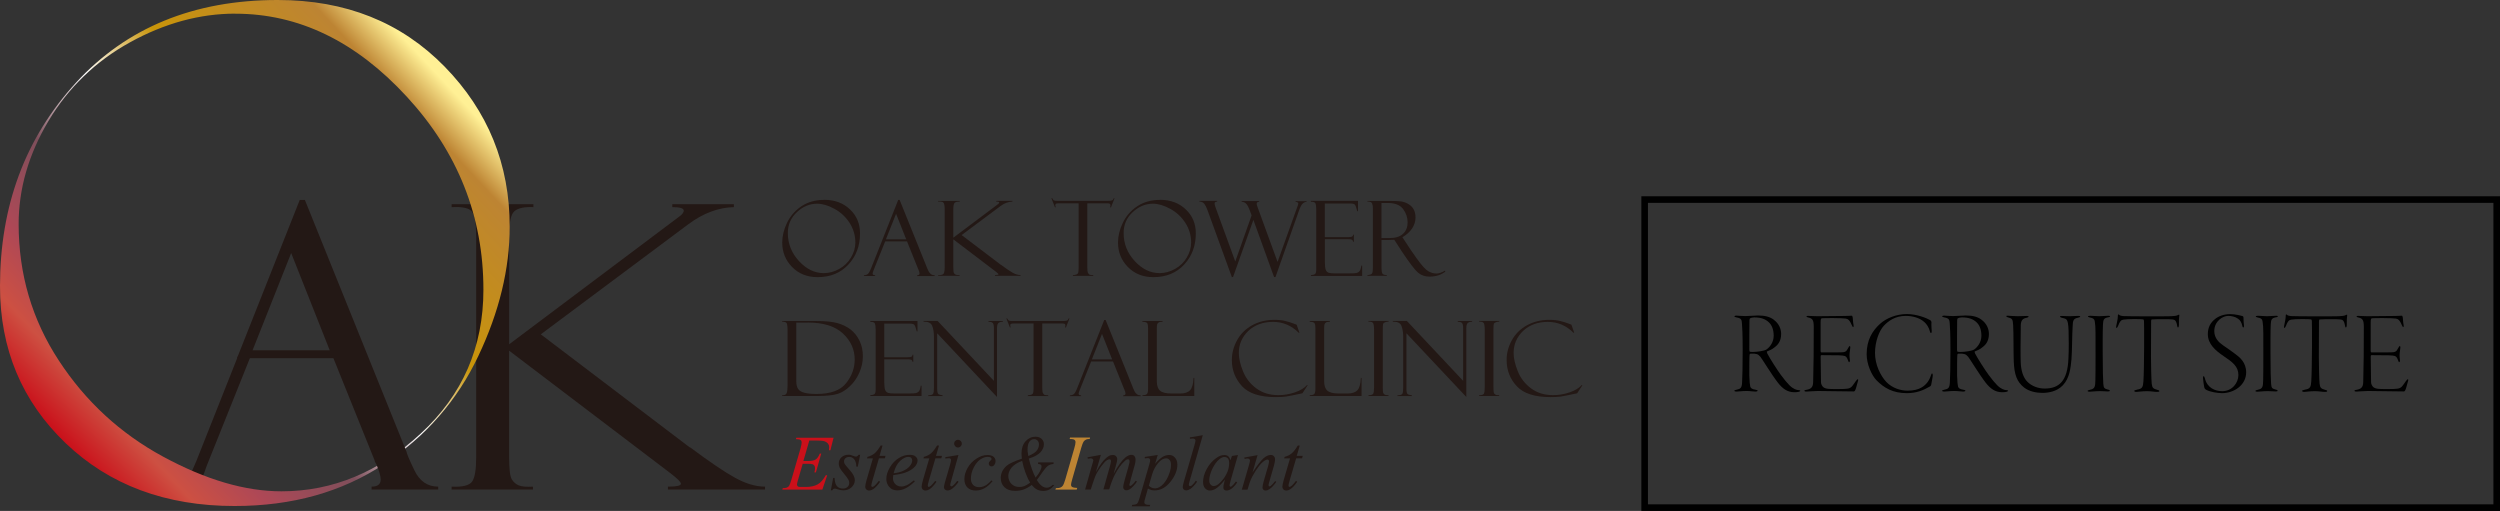 <?xml version="1.0" encoding="UTF-8"?><svg id="_レイヤー_1" xmlns="http://www.w3.org/2000/svg" width="379.49" height="77.56" xmlns:xlink="http://www.w3.org/1999/xlink" viewBox="0 0 379.49 77.56"><rect x="0" y="0" width="379.49" height="77.56" fill="#333333" stroke="none"/><defs><style>.cls-1{fill:#ca101a;}.cls-2{fill:#231815;}.cls-3{fill:#bd8433;}.cls-4{fill:none;stroke:#000;stroke-miterlimit:10;}.cls-5{fill:url(#_名称未設定グラデーション);}</style><linearGradient id="_名称未設定グラデーション" x1="1548.13" y1="1358.39" x2="1607.46" y2="1303.06" gradientTransform="translate(1616.29 1369.2) rotate(-180)" gradientUnits="userSpaceOnUse"><stop offset=".02" stop-color="#fff095"/><stop offset=".1" stop-color="#bd8433"/><stop offset=".35" stop-color="#c89409"/><stop offset=".5" stop-color="#fff"/><stop offset=".65" stop-color="#7e4f5b"/><stop offset=".8" stop-color="#ae4856"/><stop offset=".9" stop-color="#cd5042"/><stop offset="1" stop-color="#ca101a"/></linearGradient></defs><path class="cls-1" d="M122.85,66.87l-.9,3.11h.74c.53,0,.91-.08,1.14-.24.23-.16.44-.46.61-.89h.22l-.81,2.86h-.23c.06-.24.1-.45.1-.62s-.03-.3-.1-.4c-.06-.1-.16-.18-.28-.22-.12-.05-.37-.07-.74-.07h-.75l-.76,2.6c-.07.26-.11.45-.11.58,0,.1.05.19.14.26.06.06.23.08.49.08h.7c.75,0,1.36-.14,1.82-.4s.86-.73,1.22-1.38h.22l-.74,2.18h-6.08l.07-.22c.3,0,.5-.03.62-.08.15-.07.26-.16.34-.26.1-.16.22-.5.37-1l1.38-4.74c.1-.38.16-.68.16-.88,0-.14-.05-.26-.15-.34-.1-.08-.3-.13-.6-.13h-.12l.06-.22h5.65l-.48,1.9h-.22c.03-.18.04-.33.04-.45,0-.21-.05-.38-.15-.52-.14-.18-.33-.31-.58-.4-.18-.07-.62-.11-1.28-.11h-1.01Z"/><path class="cls-2" d="M130.56,69.06l-.35,1.78h-.22c-.02-.52-.13-.9-.33-1.13s-.45-.35-.75-.35c-.23,0-.42.06-.57.19-.14.13-.22.29-.22.47,0,.13.02.25.08.36.06.12.18.28.37.49.5.55.82.97.97,1.24.14.28.22.54.22.79,0,.4-.17.76-.5,1.07s-.75.46-1.26.46c-.28,0-.6-.06-.97-.19-.13-.05-.22-.07-.3-.07-.18,0-.3.09-.4.26h-.21l.35-1.88h.22c.02.59.14,1.01.36,1.25s.52.36.9.36c.3,0,.53-.08.7-.25.18-.16.26-.37.26-.61,0-.15-.03-.3-.1-.43-.11-.23-.34-.55-.69-.96-.34-.41-.57-.72-.66-.92-.1-.21-.14-.41-.14-.62,0-.38.14-.7.41-.95s.62-.39,1.06-.39c.13,0,.24,0,.34.03.06.02.18.06.38.14.2.07.34.11.4.11.16,0,.3-.09.42-.27h.26l-.03.02Z"/><path class="cls-2" d="M133.97,67.62l-.46,1.58h.91l-.1.37h-.9l-1,3.42c-.1.37-.16.61-.16.71,0,.06.02.12.04.15.03.03.06.06.11.06.1,0,.22-.07.38-.21.1-.08.3-.31.62-.71l.18.15c-.35.51-.7.88-1.01,1.1-.22.14-.43.22-.66.22-.17,0-.3-.06-.42-.16-.1-.1-.16-.24-.16-.41,0-.21.06-.52.18-.95l.98-3.36h-.88l.06-.23c.42-.11.78-.29,1.06-.52s.6-.63.94-1.2h.29Z"/><path class="cls-2" d="M135.59,72.14c-.02.19-.04.35-.04.47,0,.34.12.64.36.88s.54.36.89.36c.28,0,.54-.06.8-.18.26-.11.64-.37,1.14-.76l.12.17c-.92.9-1.79,1.36-2.62,1.36-.56,0-.98-.18-1.27-.54-.29-.35-.43-.74-.43-1.18,0-.58.18-1.17.54-1.77.35-.6.8-1.07,1.34-1.41.54-.34,1.09-.5,1.66-.5.41,0,.71.08.9.26.2.17.3.37.3.59,0,.32-.13.63-.38.92-.34.38-.83.7-1.49.93-.43.16-1.04.28-1.83.38l.02.02h0ZM135.64,71.84c.57-.06,1.04-.18,1.4-.34.47-.21.83-.46,1.07-.76s.36-.58.36-.85c0-.16-.06-.29-.15-.39-.1-.1-.25-.15-.43-.15-.39,0-.82.21-1.26.62s-.77,1.04-.98,1.86h-.01Z"/><path class="cls-2" d="M142.54,67.62l-.46,1.58h.91l-.1.37h-.9l-1,3.42c-.1.37-.16.61-.16.71,0,.06.02.12.04.15.03.03.06.06.1.06.1,0,.22-.07.38-.21.1-.08.3-.31.62-.71l.18.15c-.35.51-.7.88-1.01,1.1-.22.14-.43.22-.66.22-.17,0-.3-.06-.42-.16-.1-.1-.16-.24-.16-.41,0-.21.06-.52.18-.95l.98-3.36h-.88l.06-.23c.42-.11.78-.29,1.06-.52s.6-.63.94-1.2h.3Z"/><path class="cls-2" d="M145.49,69.06l-1.14,4.07c-.08.27-.11.44-.11.49,0,.06.02.11.06.15s.08.06.13.06c.06,0,.13-.03.21-.1.22-.18.45-.42.67-.74l.2.14c-.26.4-.58.74-.93,1.02-.26.2-.51.3-.75.3-.16,0-.29-.05-.39-.14s-.15-.22-.15-.36.05-.38.14-.71l.76-2.6c.12-.42.18-.69.18-.8,0-.08-.03-.15-.09-.21s-.14-.08-.24-.08c-.09,0-.26.02-.54.06v-.22l2-.33h-.01ZM145.42,66.76c.16,0,.3.06.41.17s.17.25.17.41-.06.3-.17.41-.25.18-.41.18-.3-.06-.41-.18c-.11-.11-.18-.26-.18-.41s.06-.3.17-.41.25-.17.42-.17h0Z"/><path class="cls-2" d="M150.65,73.06c-.4.48-.81.83-1.22,1.06-.41.22-.85.34-1.3.34-.55,0-.98-.15-1.28-.46-.3-.3-.46-.72-.46-1.25,0-.59.17-1.18.5-1.74.33-.58.78-1.04,1.34-1.4s1.1-.54,1.64-.54c.42,0,.74.09.94.26s.31.39.31.65c0,.24-.07.45-.22.62-.1.14-.24.2-.39.2-.12,0-.22-.04-.3-.12s-.12-.18-.12-.3c0-.07.02-.14.04-.2.03-.06.09-.14.18-.22.09-.09.14-.15.17-.18.02-.04.03-.08.03-.12,0-.08-.04-.15-.11-.2-.11-.08-.27-.11-.47-.11-.38,0-.75.14-1.13.4s-.69.65-.95,1.14c-.32.59-.47,1.19-.47,1.78,0,.39.11.7.34.94s.53.34.91.34c.3,0,.59-.07.89-.22s.62-.42.98-.81l.18.15h-.03Z"/><path class="cls-2" d="M157.58,70.19h2.35v.22c-.34.05-.62.14-.83.28s-.46.42-.76.84c-.38.56-.7,1-.95,1.33.46.78.96,1.17,1.49,1.17.33,0,.63-.14.9-.42h.26c-.23.32-.47.54-.74.69-.26.14-.57.22-.92.22s-.69-.07-.96-.21-.54-.37-.8-.7c-.43.32-.84.55-1.23.69s-.82.21-1.29.21c-.7,0-1.24-.18-1.62-.54-.38-.36-.57-.84-.57-1.42,0-.69.29-1.3.87-1.83.38-.34,1.17-.7,2.34-1.1-.02-.15-.03-.29-.04-.42,0-.13-.02-.25-.02-.35,0-.79.21-1.42.62-1.87.42-.46.91-.69,1.5-.69.39,0,.7.11.94.33.23.22.34.5.34.82,0,.42-.17.81-.5,1.19-.34.38-.93.71-1.79.98.28,1.15.62,2.12,1.03,2.89.6-.72.9-1.3.9-1.73,0-.1-.04-.18-.11-.23-.07-.06-.21-.1-.41-.11v-.22h0v-.02ZM155.17,69.95c-.74.28-1.28.62-1.61,1.02-.33.41-.5.82-.5,1.26,0,.49.15.89.46,1.21s.71.48,1.22.48c.27,0,.52-.04.74-.13.22-.08.52-.26.9-.53-.25-.38-.49-.89-.72-1.51s-.39-1.22-.5-1.8h0ZM156.1,69.22c.58-.25.98-.49,1.19-.72.28-.32.42-.66.42-1.04,0-.25-.07-.44-.21-.58s-.31-.22-.53-.22c-.28,0-.51.12-.7.37s-.29.65-.29,1.2c0,.14,0,.28.03.45.02.16.05.34.09.54h0Z"/><path class="cls-3" d="M163.5,74.1l-.06.22h-3.24l.09-.22c.32,0,.54-.03.64-.08.18-.06.3-.16.38-.27.13-.18.26-.5.4-.98l1.37-4.75c.11-.39.18-.69.18-.9,0-.1-.02-.18-.07-.26s-.13-.12-.22-.16c-.1-.04-.3-.06-.6-.06l.06-.22h3.04l-.06.22c-.25,0-.42.02-.54.08-.18.08-.3.19-.4.34-.09.14-.21.46-.35.94l-1.36,4.75c-.13.44-.18.71-.18.83,0,.1.02.18.07.25.05.06.13.12.23.15.1.04.33.06.67.09l-.02.02h-.03Z"/><path class="cls-2" d="M167.1,69.06l-.75,2.62c.34-.62.62-1.08.86-1.39.37-.48.72-.83,1.07-1.05.21-.13.42-.18.64-.18.19,0,.35.06.48.18.13.13.19.28.19.47s-.05.44-.14.74l-.41,1.48c.63-1.18,1.22-2.01,1.79-2.49.31-.26.62-.4.92-.4.18,0,.33.06.44.18s.18.31.18.57c0,.22-.04.46-.1.71l-.63,2.26c-.14.5-.21.77-.21.82s.02.1.05.14c.02.03.06.04.1.04s.1-.03.2-.1c.22-.18.42-.4.62-.68l.19.12c-.1.15-.26.37-.51.64s-.46.46-.63.55c-.18.1-.34.14-.48.14s-.26-.05-.34-.14c-.09-.09-.14-.2-.14-.34,0-.18.08-.56.24-1.13l.53-1.86c.12-.43.18-.67.18-.71.02-.08.02-.15.02-.22,0-.1-.02-.17-.06-.22-.05-.06-.1-.09-.16-.09-.16,0-.34.09-.51.26-.54.49-1.04,1.18-1.5,2.06-.3.58-.59,1.34-.86,2.25h-.88l.99-3.51c.1-.38.16-.63.16-.76,0-.1-.02-.18-.06-.23s-.1-.07-.15-.07c-.13,0-.26.05-.41.14-.23.15-.53.48-.9.98s-.65.97-.85,1.42c-.1.21-.33.9-.7,2.05h-.86l1.07-3.76.14-.48c.03-.08.04-.14.04-.17,0-.09-.04-.16-.11-.23-.08-.06-.18-.1-.3-.1-.06,0-.19.02-.42.07l-.05-.22,2-.37h.02Z"/><path class="cls-2" d="M175.74,69.06l-.4,1.34c.42-.5.8-.84,1.13-1.04s.66-.3,1.01-.3.64.14.88.41c.24.27.36.63.36,1.06,0,.85-.34,1.71-1.04,2.59s-1.5,1.32-2.42,1.32c-.19,0-.36-.02-.51-.06s-.31-.12-.5-.22l-.42,1.5c-.09.3-.13.48-.13.57s.02.16.07.22.12.1.22.14c.1.03.3.05.59.05l-.05.22h-2.73l.06-.22c.36-.02.6-.07.73-.18.13-.1.26-.41.4-.9l1.47-5.08c.09-.32.13-.52.13-.6,0-.1-.03-.18-.09-.25-.06-.06-.15-.09-.27-.09-.11,0-.27.02-.46.04v-.22l1.99-.3v.02l-.02-.02ZM174.38,73.7c.24.29.57.43.98.43.2,0,.4-.06.61-.17s.42-.28.62-.5.38-.47.54-.76.3-.63.43-1.02c.13-.39.19-.78.19-1.16,0-.3-.07-.54-.22-.7-.14-.16-.31-.25-.5-.25-.42,0-.83.24-1.23.72-.41.48-.7,1.04-.9,1.68l-.5,1.73h-.02Z"/><path class="cls-2" d="M182.58,66.06l-1.98,6.9c-.1.34-.14.56-.14.63,0,.06.02.1.06.14.03.04.08.06.14.06.08,0,.16-.03.24-.1.2-.16.42-.4.63-.74l.18.18c-.37.52-.7.88-1.02,1.09-.22.14-.44.22-.65.22-.14,0-.26-.05-.36-.15s-.15-.22-.15-.34c0-.14.06-.42.18-.86l1.58-5.44c.13-.45.18-.7.18-.76,0-.1-.04-.18-.11-.23-.07-.06-.19-.09-.34-.09-.09,0-.22.02-.4.04v-.22l1.98-.33h-.02Z"/><path class="cls-2" d="M187.92,69.06l-1.13,3.94-.13.54s-.02.09-.02.12c0,.06.02.12.06.17.03.03.06.05.11.05s.11-.03.19-.1c.15-.11.35-.34.61-.69l.19.14c-.26.4-.54.71-.82.92-.28.21-.54.31-.78.31-.16,0-.29-.04-.37-.12-.09-.08-.13-.2-.13-.36,0-.19.04-.44.13-.75l.12-.44c-.51.66-.98,1.13-1.4,1.39-.3.18-.61.28-.9.28s-.53-.12-.73-.35c-.21-.23-.3-.55-.3-.96,0-.62.18-1.26.55-1.95s.84-1.23,1.41-1.64c.44-.33.86-.49,1.26-.49.24,0,.44.06.59.18.15.13.27.33.36.62l.21-.66.92-.14h0ZM185.86,69.37c-.25,0-.5.12-.78.35-.4.33-.75.82-1.06,1.46-.3.65-.46,1.23-.46,1.75,0,.26.06.46.2.62.13.15.29.23.46.23.42,0,.87-.31,1.37-.94.66-.82.99-1.67.99-2.54,0-.33-.06-.57-.19-.71-.13-.15-.3-.22-.52-.22h0Z"/><path class="cls-2" d="M190.9,69.06l-.77,2.65c.72-1.08,1.27-1.79,1.66-2.14.38-.34.76-.51,1.11-.51.19,0,.35.06.47.19.13.13.18.3.18.5,0,.23-.06.54-.17.93l-.7,2.44c-.08.28-.12.46-.12.52s.02.1.05.14.06.06.1.06.1-.02.17-.07c.21-.16.43-.41.68-.74l.18.11c-.36.51-.7.88-1.02,1.1-.22.15-.42.22-.61.22-.14,0-.26-.04-.34-.13-.09-.09-.13-.2-.13-.34,0-.18.06-.5.19-.96l.68-2.34c.08-.29.12-.51.12-.68,0-.08-.02-.14-.07-.18-.05-.05-.11-.07-.18-.07-.1,0-.23.05-.39.14-.28.18-.58.46-.89.86s-.64.91-.98,1.53c-.18.33-.34.69-.46,1.08l-.29.96h-.87l1.06-3.63c.13-.44.18-.7.18-.78s-.03-.16-.1-.22-.15-.1-.25-.1c-.05,0-.13,0-.25.03l-.22.03-.04-.21,2.01-.36.02-.02h0Z"/><path class="cls-2" d="M197.3,67.62l-.46,1.58h.91l-.1.37h-.9l-1,3.42c-.1.37-.16.61-.16.71,0,.06.02.12.04.15.03.03.06.06.1.06.1,0,.22-.07.38-.21.1-.08.3-.31.62-.71l.18.15c-.35.51-.69.88-1.01,1.1-.22.14-.43.22-.66.22-.17,0-.3-.06-.42-.16-.1-.1-.16-.24-.16-.41,0-.21.06-.52.18-.95l.98-3.36h-.88l.06-.23c.42-.11.78-.29,1.06-.52s.6-.63.94-1.2h.3Z"/><path class="cls-2" d="M125.11,30.33c1.6,0,2.9.49,3.92,1.46s1.52,2.18,1.52,3.64c0,1.87-.58,3.45-1.76,4.72-1.18,1.28-2.74,1.92-4.68,1.92-1.58,0-2.87-.51-3.87-1.54-1.01-1.03-1.5-2.27-1.5-3.71,0-.98.24-1.98.73-3s1.22-1.86,2.18-2.51c.98-.65,2.13-.97,3.46-.97h0ZM125.06,41.46c.78,0,1.56-.21,2.32-.63.76-.42,1.36-1,1.8-1.74s.66-1.5.66-2.27c0-1.1-.3-2.1-.89-3.01-.59-.9-1.35-1.61-2.3-2.12-.94-.51-1.81-.77-2.61-.77-1.13,0-2.15.42-3.07,1.28-.92.85-1.38,1.9-1.38,3.17,0,1.62.56,3.03,1.69,4.26,1.12,1.22,2.38,1.83,3.78,1.83h0Z"/><path class="cls-2" d="M137.71,36.64h-3.34l-1.73,4.3c-.12.31-.18.5-.18.58,0,.17.13.26.38.26v.12h-1.7v-.12c.22,0,.42-.06.57-.17s.33-.4.51-.86l4.13-10.41h.21l4.06,10.06s.1.3.31.73.53.66.95.66v.12h-2.66v-.12c.24,0,.36-.1.36-.29,0-.13-.06-.34-.18-.62-.02-.02-.04-.06-.06-.1,0-.05-.02-.08-.02-.08l-1.63-4.04h0l.02-.02ZM134.48,36.33h3.08l-1.54-3.88-1.54,3.88h0Z"/><path class="cls-2" d="M142.42,30.5h3.26v.11c-.35-.02-.61.04-.75.16-.14.12-.22.44-.22.94v4.37l6.77-5.08c.14-.1.2-.18.2-.26,0-.1-.15-.14-.46-.14v-.11h2.46v.11c-.62.02-1.22.24-1.81.68l-5.9,4.4,5.88,4.46s.02,0,.02.02c0,0,.02,0,.02.02h.03c.78.58,1.38.98,1.8,1.22s.82.35,1.19.35v.12h-3.87v-.12c.34,0,.52-.04.52-.11,0-.06-.14-.21-.42-.42l-6.43-4.89v4.22c0,.5.03.8.1.91s.16.19.28.24c.11.05.3.06.57.05v.12h-3.25v-.12c.43.02.7-.04.82-.2.11-.15.17-.47.17-.96v-8.83c0-.5-.06-.83-.17-.98s-.38-.21-.82-.18v-.11h0Z"/><path class="cls-2" d="M169.18,30.1l-.54,1.38h-.11c.02-.08.03-.19.03-.34,0-.12-.04-.19-.13-.23-.09-.03-.22-.05-.41-.05h-2.97v9.74c0,.4.03.68.1.82s.15.24.26.28.29.06.54.06v.12h-3.09v-.12c.38-.02.63-.1.73-.22.1-.13.14-.38.14-.78v-9.9h-2.85c-.29,0-.47.02-.56.05s-.13.12-.13.25c0,.06.02.17.06.31h-.11l-.54-1.38h.12c.1.18.18.3.27.34s.28.06.58.06h7.55c.3,0,.51-.02.65-.06.13-.04.23-.15.29-.34h.12Z"/><path class="cls-2" d="M176.08,30.33c1.6,0,2.9.49,3.92,1.46s1.52,2.18,1.52,3.64c0,1.87-.58,3.45-1.76,4.72-1.18,1.28-2.74,1.92-4.68,1.92-1.58,0-2.86-.51-3.87-1.54s-1.5-2.27-1.5-3.71c0-.98.24-1.98.73-3s1.22-1.86,2.19-2.51c.98-.65,2.13-.97,3.46-.97h-.01ZM176.03,41.46c.78,0,1.56-.21,2.32-.63.76-.42,1.37-1,1.8-1.74.44-.74.66-1.5.66-2.27,0-1.1-.3-2.1-.89-3.01-.59-.9-1.35-1.61-2.3-2.12-.94-.51-1.81-.77-2.61-.77-1.13,0-2.15.42-3.07,1.28-.92.85-1.38,1.9-1.38,3.17,0,1.62.56,3.03,1.69,4.26,1.12,1.22,2.38,1.83,3.78,1.83h0Z"/><path class="cls-2" d="M193.59,42.06h-.19l-3.14-8.68-3.09,8.68h-.18l-3.7-10.17c-.15-.41-.31-.73-.48-.95s-.42-.34-.74-.34v-.11h2.69v.11c-.26,0-.39.1-.39.29,0,.11.04.29.12.52l3.02,8.28,2.48-6.99-.24-.66c-.21-.58-.42-.97-.61-1.14-.19-.18-.41-.27-.66-.27v-.11h2.66v.11c-.26,0-.38.11-.38.34,0,.06.06.25.16.54l3.01,8.25,3.01-8.39s0-.03.02-.04l.12-.39c0-.19-.14-.29-.41-.29v-.11h1.66v.11c-.46,0-.81.38-1.07,1.1l-3.66,10.34.02-.02h-.03Z"/><path class="cls-2" d="M198.98,30.62v-.13h7.16v1.57h-.11c-.15-.58-.29-.93-.39-1.02-.1-.1-.36-.15-.78-.15h-3.76v5.11h3.49c.34,0,.57-.03.66-.1.1-.06.14-.16.15-.28h.11v1.07h-.11c-.02-.15-.09-.25-.18-.3-.1-.05-.27-.08-.53-.08h-3.58v3.52c0,.53.05.91.14,1.14s.26.38.46.44c.22.06.54.09.97.09h2.01c.64,0,1.05-.02,1.22-.06.18-.04.33-.13.45-.26s.22-.42.29-.86h.12v1.56h-7.78v-.12c.26-.02.46-.06.6-.15s.21-.3.21-.66v-9.19c0-.42-.04-.71-.11-.88s-.3-.26-.7-.26h-.01Z"/><path class="cls-2" d="M207.56,30.61v-.11h3.23c.82,0,1.41.02,1.78.06s.74.15,1.13.36c.38.21.67.48.87.83.2.35.3.78.3,1.28,0,.58-.18,1.13-.52,1.65-.35.52-.84.97-1.47,1.33l.81,1.23c.18.31.64.98,1.39,2.03s1.34,1.68,1.75,1.91.81.34,1.2.34.82-.14,1.31-.44l.05.15c-.62.5-1.42.76-2.41.76-.66,0-1.22-.19-1.7-.58-.47-.39-1.3-1.46-2.47-3.22,0,0-.02-.02-.02-.03l-1.14-1.76-1.02.03h-.92v4.35c0,.35.05.6.14.75s.31.22.66.22v.12h-2.94v-.12c.37-.02.59-.09.69-.23.09-.14.14-.42.14-.85v-9.05c0-.3-.04-.54-.12-.73s-.31-.3-.7-.3h-.02v.02ZM209.7,30.8v5.34h1.19c.94,0,1.64-.22,2.1-.66s.68-1.02.68-1.74-.22-1.37-.67-1.99-1.23-.94-2.36-.94h-.94Z"/><path class="cls-2" d="M118.73,48.84v-.11h5.22c1.33,0,2.38.1,3.15.31.77.21,1.44.54,2.02.98.57.45,1.02,1.02,1.36,1.72s.5,1.48.5,2.34-.18,1.65-.52,2.45-.82,1.5-1.42,2.07c-.6.58-1.22.98-1.89,1.19s-1.69.32-3.07.32h-5.35v-.12h.14c.28,0,.46-.11.55-.34s.13-.63.13-1.22v-8.29c0-.62-.06-.99-.16-1.12-.1-.13-.33-.19-.66-.19h0ZM122.61,48.97h-1.74v8.83c0,.56.1.97.28,1.24.19.27.5.46.96.58.46.12,1.06.18,1.83.18,2.14,0,3.63-.54,4.5-1.64.87-1.1,1.3-2.29,1.3-3.58,0-1.52-.59-2.84-1.78-3.95-1.18-1.11-2.97-1.67-5.34-1.67h-.01Z"/><path class="cls-2" d="M132.11,48.86v-.13h7.16v1.57h-.11c-.15-.58-.29-.93-.39-1.02-.1-.1-.37-.16-.78-.16h-3.76v5.11h3.49c.34,0,.56-.03.66-.1.1-.06.14-.16.14-.28h.11v1.07h-.11c-.02-.15-.09-.25-.18-.3-.1-.05-.27-.08-.53-.08h-3.58v3.52c0,.53.05.91.14,1.14s.26.38.46.44c.22.06.54.09.97.09h2.01c.64,0,1.05-.02,1.22-.06s.33-.13.45-.26c.12-.13.22-.42.29-.86h.12v1.56h-7.78v-.12c.26-.02.46-.06.6-.15s.21-.3.21-.66v-9.19c0-.42-.04-.71-.11-.88s-.3-.26-.7-.26v.02h0Z"/><path class="cls-2" d="M150.03,48.73h2.2v.11c-.34,0-.57.08-.7.22-.13.13-.19.41-.19.83v10.37l-9.08-9.67v8.42c0,.26.02.46.06.59s.1.22.18.26c.08.05.27.1.58.14v.12h-2.18v-.12c.39,0,.63-.07.73-.21.1-.14.14-.47.14-1v-7.7c0-.67-.1-1.22-.28-1.66-.19-.42-.62-.62-1.3-.6v-.11h2.14l8.54,9.09v-8.04c0-.43-.08-.7-.23-.79-.15-.1-.35-.14-.59-.14v-.11h-.02Z"/><path class="cls-2" d="M162.34,48.34l-.54,1.38h-.11c.02-.08.03-.19.03-.34,0-.12-.04-.19-.13-.23-.09-.03-.22-.05-.41-.05h-2.97v9.74c0,.4.03.68.1.82s.15.24.26.28c.11.04.29.06.54.06v.12h-3.09v-.12c.38-.02.63-.1.73-.22.1-.13.14-.38.14-.78v-9.9h-2.85c-.29,0-.47.02-.56.05s-.13.12-.13.25c0,.06.02.17.06.31h-.11l-.54-1.38h.12c.09.18.18.3.27.34s.29.06.58.06h7.55c.3,0,.51-.02.65-.06.13-.04.22-.15.29-.34h.12Z"/><path class="cls-2" d="M168.97,54.87h-3.34l-1.72,4.3c-.12.31-.18.5-.18.58,0,.17.13.26.38.26v.12h-1.7v-.12c.22,0,.42-.06.57-.17s.33-.4.51-.86l4.13-10.41h.21l4.06,10.06s.1.3.31.73.53.66.95.66v.12h-2.66v-.12c.24,0,.36-.1.36-.29,0-.13-.06-.34-.18-.62-.02-.02-.04-.06-.06-.1,0-.05-.02-.08-.02-.08l-1.63-4.04h0v-.02ZM165.74,54.56h3.08l-1.54-3.88-1.54,3.88h0Z"/><path class="cls-2" d="M173.42,60.11v-.12c.35,0,.58-.06.69-.2s.16-.36.16-.69v-9.32c0-.33-.04-.57-.12-.71s-.33-.22-.74-.23v-.11h3.06v.11c-.28,0-.48.04-.59.11s-.19.16-.22.26c-.04.1-.06.32-.06.66v7.99c0,.69.17,1.17.5,1.45.33.28.9.42,1.69.42h1.39c.67,0,1.16-.17,1.47-.5s.49-.95.52-1.86h.12v2.74h-7.87Z"/><path class="cls-2" d="M196.83,49.3l.42,1.21h-.11c-1.1-1.1-2.4-1.65-3.9-1.65s-2.8.46-3.76,1.38c-.95.92-1.43,2.04-1.43,3.34,0,.81.21,1.74.64,2.79.42,1.05,1.1,1.91,2.02,2.59s2.03,1.02,3.34,1.02c.86,0,1.7-.14,2.51-.42.82-.28,1.43-.65,1.84-1.11l.1.03-.8,1.22c-1.29.28-2.13.44-2.51.5-.38.05-.9.08-1.54.08-2.38,0-4.1-.55-5.12-1.66s-1.54-2.43-1.54-3.97c0-1.04.26-2.04.79-3s1.29-1.72,2.28-2.27,2.13-.83,3.41-.83c.64,0,1.19.06,1.66.18.46.11.86.24,1.16.36l.51.19s.02,0,.03.02h0Z"/><path class="cls-2" d="M198.81,60.11v-.12c.35,0,.58-.06.7-.2.1-.14.16-.36.16-.69v-9.32c0-.33-.04-.57-.12-.71s-.33-.22-.74-.23v-.11h3.06v.11c-.28,0-.48.04-.59.11s-.19.16-.22.26-.06.32-.06.66v7.99c0,.69.17,1.17.5,1.45.33.28.9.42,1.69.42h1.39c.67,0,1.16-.17,1.47-.5s.49-.95.52-1.86h.11v2.74h-7.87Z"/><path class="cls-2" d="M210.78,48.73v.11c-.15-.02-.32,0-.5.07-.18.06-.29.15-.33.27-.03.12-.05.4-.05.84v8.74c0,.47.02.77.06.87s.11.19.22.26.3.1.59.1v.12h-3.04v-.12c.38,0,.62-.07.71-.22.09-.14.14-.48.14-1v-8.66c0-.54-.06-.9-.15-1.06-.1-.17-.34-.24-.7-.22v-.11h3.05Z"/><path class="cls-2" d="M221.27,48.73h2.2v.11c-.34,0-.57.08-.7.22-.13.13-.19.41-.19.83v10.37l-9.09-9.67v8.42c0,.26.02.46.06.59s.1.22.18.26c.08.05.27.1.58.14v.12h-2.18v-.12c.39,0,.63-.07.73-.21.1-.14.14-.47.14-1v-7.7c0-.67-.1-1.22-.28-1.66-.18-.42-.62-.62-1.3-.6v-.11h2.14l8.54,9.09v-8.04c0-.43-.08-.7-.23-.79-.15-.1-.35-.14-.59-.14v-.11h0Z"/><path class="cls-2" d="M227.58,48.73v.11c-.15-.02-.31,0-.5.07-.18.06-.29.15-.33.27-.03.12-.05.4-.05.84v8.74c0,.47.02.77.06.87s.11.19.22.26.31.1.59.1v.12h-3.04v-.12c.38,0,.62-.07.71-.22.09-.14.14-.48.14-1v-8.66c0-.54-.05-.9-.15-1.06-.1-.17-.34-.24-.7-.22v-.11h3.05Z"/><path class="cls-2" d="M238.54,49.3l.42,1.21h-.11c-1.1-1.1-2.4-1.65-3.9-1.65s-2.8.46-3.76,1.38c-.95.92-1.43,2.04-1.43,3.34,0,.81.22,1.74.64,2.79s1.1,1.91,2.02,2.59,2.02,1.02,3.33,1.02c.86,0,1.7-.14,2.51-.42.82-.28,1.43-.65,1.84-1.11l.1.03-.79,1.22c-1.29.28-2.13.44-2.51.5-.38.05-.9.08-1.54.08-2.38,0-4.1-.55-5.12-1.66-1.03-1.1-1.54-2.43-1.54-3.97,0-1.04.26-2.04.79-3s1.29-1.72,2.29-2.27c.99-.55,2.13-.83,3.41-.83.64,0,1.19.06,1.66.18.46.11.86.24,1.17.36l.51.19s.02,0,.03.02h-.02Z"/><path class="cls-2" d="M68.56,31h12.41v.44c-1.35-.06-2.3.14-2.86.6-.55.46-.82,1.66-.82,3.6v16.62l25.73-19.32c.51-.35.77-.68.77-.97,0-.35-.58-.53-1.74-.53v-.44h9.35v.44c-2.35.06-4.65.92-6.89,2.58l-22.42,16.73,22.37,16.98s.05.04.09.06.07.05.09.09c.04.02.08.03.12.03,2.94,2.19,5.22,3.74,6.83,4.62,1.62.89,3.14,1.34,4.54,1.34v.44h-14.74v-.44c1.31,0,1.97-.14,1.97-.44,0-.26-.54-.79-1.62-1.62l-24.46-18.58v16.06c0,1.88.14,3.03.4,3.46s.62.74,1.06.93c.44.18,1.16.25,2.16.19v.44h-12.35v-.44c1.65.08,2.68-.18,3.1-.75s.63-1.8.63-3.66v-33.58c0-1.92-.21-3.16-.63-3.73s-1.46-.8-3.1-.7v-.44l.02-.02h-.01Z"/><path class="cls-2" d="M38.07,54.02l-6.7,16.71c-.45,1.18-.68,1.9-.68,2.18,0,.65.48.97,1.44.97v.44h-6.44v-.44c.86,0,1.58-.21,2.18-.63.58-.42,1.23-1.51,1.94-3.28l6.34-15.98"/><path class="cls-5" d="M35.62,76.81c-10.46,0-19.01-3.18-25.66-9.54C3.32,60.91,0,52.98,0,43.46c0-12.25,3.85-22.55,11.54-30.92C19.23,4.18,29.43,0,42.15,0c10.32,0,18.77,3.38,25.35,10.12,6.58,6.74,9.87,14.84,9.87,24.29,0,6.38-1.58,12.92-4.76,19.63-3.17,6.71-7.94,12.18-14.32,16.42-6.38,4.23-13.94,6.35-22.67,6.35h0ZM35.73,2.07c-5.39,0-10.72,1.45-15.97,4.34-5.26,2.9-9.38,6.88-12.4,11.95-3.02,5.07-4.53,10.3-4.53,15.66,0,7.59,2.03,14.5,6.1,20.71,4.06,6.21,9.34,11.07,15.82,14.58s12.46,5.27,17.97,5.27c7.78,0,14.82-2.93,21.16-8.78,6.34-5.86,9.5-13.13,9.5-21.82,0-11.11-3.87-20.87-11.61-29.28-7.74-8.42-16.42-12.62-26.04-12.62h0Z"/><path class="cls-2" d="M35.99,54.34l9.51-23.99h.78l15.44,38.25c0,.2.39,1.13,1.18,2.78.79,1.66,2,2.49,3.62,2.49v.44h-10.11v-.44c.92,0,1.38-.36,1.38-1.09,0-.49-.22-1.27-.68-2.35-.08-.08-.14-.21-.21-.38-.04-.19-.07-.3-.09-.3l-6.2-15.38h-12.71M38.34,53.17h11.71l-5.85-14.76-5.86,14.76Z"/><rect class="cls-4" x="249.65" y="30.29" width="129.34" height="46.77"/><path d="M269.25,48.54c.77.56,1.12,1.37,1.12,2.16,0,1.21-.61,1.73-1.03,2.05-.31.27-.81.49-1.1.59-.07.04-.04.16.04.34.36.7,1.53,2.54,2.04,3.22.56.76.94,1.21,1.31,1.58.58.58,1.1.74,1.42.74.14,0,.23.05.23.11,0,.04-.07.09-.22.14-.14.05-.43.07-.68.07-1.1,0-1.82-.59-2.48-1.42-.92-1.17-2.43-3.66-2.68-3.96-.18-.2-.34-.36-.56-.41-.18-.05-.43-.09-.9-.07-.09,0-.16.07-.18.14-.04.18-.05,2.48-.04,3.21.02.83.09,1.48.14,1.64.07.22.2.4.85.5.2.04.27.07.27.14s-.14.13-.36.13c-.38,0-.72-.09-1.33-.09-.67,0-1.19.09-1.53.09-.18,0-.31-.04-.31-.13,0-.07.13-.11.36-.16.56-.11.76-.27.81-1.03.05-1.03.09-2.38.09-4.99s-.07-3.47-.11-4.05c-.04-.52-.07-.77-.83-.9-.16-.04-.31-.07-.31-.16,0-.05.09-.11.32-.11.25,0,.68.07,1.33.07s1.33-.09,1.93-.09c1.08,0,1.78.2,2.38.63ZM265.67,48.31s-.09.02-.11.31c-.02.36-.02,4.18-.02,4.46,0,.27.07.32.13.32.11.02.34.02.49.02.52,0,1.64-.14,2-.38.5-.36,1.08-1.1,1.08-2.07s-.29-1.64-.76-2.07c-.49-.45-1.13-.72-2.21-.72-.23,0-.5.07-.59.13Z"/><path d="M274.47,47.95c.41,0,.81.05,1.39.05.81,0,3.42-.04,4.14-.04.67,0,.88-.04,1.08-.04.07,0,.13.09.16.31.02.22.04.74.13,1.15.02.11,0,.27-.07.27-.05,0-.09-.05-.18-.25-.34-.81-.61-.99-.94-1.04-.49-.09-3.21-.09-3.6-.05-.14.02-.22.05-.22.67v4.19c0,.27.05.32.11.32h2.45c.92,0,1.06-.04,1.21-.13.13-.05.29-.27.47-.63.07-.14.13-.2.18-.2s.09.07.09.2c0,.11-.07.58-.11.9-.04.36.02.86.04.97.05.27-.07.38-.11.38-.07,0-.09-.09-.22-.4-.05-.16-.18-.45-.43-.54-.38-.11-.92-.13-3.51-.13-.16,0-.16.02-.16.41,0,.9.05,3.37.05,3.71,0,.2.13.65.49.83.31.16.56.2,1.85.2,1.73,0,1.96-.05,2.29-.34.16-.14.45-.58.63-.83.18-.25.25-.32.32-.32s.09.11.02.32c-.14.49-.29,1.12-.4,1.33-.05.11-.13.2-.23.2-1.91,0-3.96-.07-5.44-.07-.59,0-1.53.09-1.73.09-.22,0-.32-.05-.32-.13s.13-.11.32-.14c.65-.11.99-.36,1.01-1.15.07-2.92.09-4.66.09-8.41,0-1.06-.2-1.28-.85-1.42-.18-.04-.25-.09-.25-.16,0-.04.11-.09.25-.09Z"/><path d="M293.03,48.63c.11.07.16.2.16.29-.05.43.04,1.15.04,1.35,0,.16-.05.29-.11.29-.07,0-.13-.11-.16-.23-.14-.61-.54-1.19-.85-1.44-.67-.63-1.8-.94-2.81-.94-1.62,0-2.65.77-3.35,1.51-.68.74-1.33,2.36-1.33,4.12s.81,3.42,1.71,4.39c.9.95,2.2,1.33,3.19,1.33s1.67-.18,2.18-.49c.7-.41,1.15-1.04,1.4-1.8.07-.25.13-.32.18-.32.07,0,.11.14.11.27,0,.31-.22,1.26-.25,1.48-.02.07-.07.14-.14.2-1.08.63-2.11,1.04-3.55,1.04-2.12,0-3.46-.79-4.61-1.96-.72-.74-1.49-2.43-1.49-3.94,0-2.18.88-3.58,2.04-4.63.94-.85,2.48-1.48,4.07-1.48,1.48,0,3.01.61,3.58.95Z"/><path d="M300.79,48.54c.77.56,1.12,1.37,1.12,2.16,0,1.21-.61,1.73-1.03,2.05-.31.27-.81.49-1.1.59-.07.04-.04.16.04.34.36.7,1.53,2.54,2.04,3.22.56.76.94,1.21,1.31,1.58.58.58,1.1.74,1.42.74.14,0,.23.05.23.11,0,.04-.07.09-.22.14-.14.05-.43.07-.68.07-1.1,0-1.82-.59-2.48-1.42-.92-1.17-2.43-3.66-2.68-3.96-.18-.2-.34-.36-.56-.41-.18-.05-.43-.09-.9-.07-.09,0-.16.07-.18.14-.04.18-.05,2.48-.04,3.21.02.83.09,1.48.14,1.64.07.22.2.4.85.5.2.04.27.07.27.14s-.14.13-.36.13c-.38,0-.72-.09-1.33-.09-.67,0-1.19.09-1.53.09-.18,0-.31-.04-.31-.13,0-.07.13-.11.36-.16.56-.11.76-.27.81-1.03.05-1.03.09-2.38.09-4.99s-.07-3.47-.11-4.05c-.04-.52-.07-.77-.83-.9-.16-.04-.31-.07-.31-.16,0-.05.09-.11.32-.11.25,0,.68.07,1.33.07s1.33-.09,1.93-.09c1.08,0,1.78.2,2.38.63ZM297.2,48.31s-.09.02-.11.31c-.02.36-.02,4.18-.02,4.46,0,.27.07.32.13.32.11.02.34.02.49.02.52,0,1.64-.14,2-.38.5-.36,1.08-1.1,1.08-2.07s-.29-1.64-.76-2.07c-.49-.45-1.13-.72-2.21-.72-.23,0-.5.07-.59.13Z"/><path d="M304.85,47.93c.32,0,.83.07,1.42.07.47,0,1.03-.04,1.39-.04.2,0,.27.04.27.09,0,.09-.13.14-.27.18-.99.14-.92.88-.92,1.75-.04,1.73-.04,4.34,0,5.04.04,1.19.36,2.29,1.01,2.93.67.68,1.67,1.03,2.61,1.03,2.16,0,3.49-1.08,3.62-4.57.04-.67.05-1.53.05-2.2,0-3.46-.13-3.71-.65-3.87-.18-.05-.34-.09-.43-.11-.11-.02-.25-.11-.25-.16,0-.09.09-.11.27-.11.32,0,.65.04,1.21.04.38,0,.85-.05,1.28-.05.16,0,.31.04.31.09,0,.09-.11.14-.38.2-.7.13-.74.5-.77,1.31-.09,1.17-.07,3.71-.18,5-.13,1.33-.27,2.83-1.31,3.94-.94.99-2.29,1.15-3.13,1.15-.9,0-2.02-.23-2.77-.83-1.06-.85-1.48-1.94-1.55-4-.05-1.26-.02-4.36-.09-5.42-.07-.95-.09-1.03-.86-1.24-.05-.02-.18-.07-.18-.16,0-.07.14-.07.32-.07Z"/><path d="M317.24,47.93c.5,0,.85.07,1.41.07.5,0,1.01-.07,1.4-.07.13,0,.25.04.25.07,0,.07-.07.14-.27.16-.7.13-.77.36-.81,1.12-.05.95-.04,3.04-.04,4.21,0,2.65.05,4.21.09,4.72.05.68.14.77.68.92.25.05.31.11.31.18,0,.09-.13.11-.34.11-.16,0-.68-.05-1.12-.05-.77,0-1.31.09-1.64.09-.16,0-.27-.04-.27-.13,0-.05.11-.11.41-.18.67-.14.76-.43.77-1.51.04-1.03.02-6.14.02-7.09,0-.88-.05-1.3-.09-1.57-.05-.59-.22-.67-.85-.81-.13-.04-.2-.07-.2-.14,0-.05.09-.09.27-.09Z"/><path d="M324.35,59.15c.85-.11.95-.41,1.01-1.24.13-1.71.13-8.93.09-9.2-.02-.16-.07-.22-.13-.23-.11-.02-.52-.05-1.35-.05s-1.26.04-1.67.09c-.32.05-.54.27-.79.97-.07.18-.18.29-.23.29-.07,0-.07-.16-.05-.27.09-.52.25-1.06.25-1.51,0-.16,0-.23.07-.27.04-.02.11.02.14.07.07.09.36.16.59.18.31.02,2.02.04,3.87.04,1.37,0,2.86,0,3.38-.02.49-.02.83-.04,1.13-.2.07-.05.13-.05.14-.02.02.05.02.09,0,.22-.05.22-.05.65-.05,1.3,0,.27-.07.41-.14.41s-.11-.16-.13-.27c-.04-.32-.16-.67-.31-.81-.16-.14-.36-.18-1.78-.18-.49,0-1.44,0-1.75.04-.09.02-.11.14-.11.25,0,.65-.02,4.74-.02,5.46,0,1.03.05,3.47.11,4.03.07.67.25.77.85.95.22.05.31.09.31.18,0,.11-.13.13-.36.13-.43,0-.86-.11-1.51-.11-.79,0-1.33.11-1.62.11-.23,0-.32-.07-.32-.16,0-.07.18-.13.38-.16Z"/><path d="M340.42,47.98c.09.04.13.14.13.2,0,.49.05.99.07,1.17.04.25-.04.36-.09.36-.07,0-.13-.07-.16-.27-.11-.47-.31-.85-.65-1.06-.41-.31-1.01-.43-1.48-.43-.83,0-2.12.79-2.12,2.32,0,1.08.74,1.75,1.35,2.16.74.49,1.31.92,1.87,1.33.65.47,1.62,1.28,1.62,2.75,0,1.96-1.86,3.17-3.67,3.17-.72,0-1.82-.2-2.38-.5-.23-.13-.29-.23-.34-.54-.04-.31-.14-.77-.16-1.22-.02-.14,0-.31.09-.31.07,0,.13.09.2.34.32,1.37,1.48,1.93,2.63,1.93,1.49,0,2.45-1.26,2.45-2.45,0-1.33-.92-1.98-2.25-2.88-1.22-.83-2.39-1.82-2.39-3.33,0-1.04.41-1.76,1.13-2.32.47-.38,1.28-.72,2.27-.72.76,0,1.62.23,1.89.31Z"/><path d="M342.72,47.93c.5,0,.85.07,1.4.07.5,0,1.01-.07,1.4-.07.13,0,.25.04.25.07,0,.07-.07.14-.27.16-.7.13-.77.36-.81,1.12-.05.95-.04,3.04-.04,4.21,0,2.65.05,4.21.09,4.72.05.68.14.77.68.92.25.05.31.11.31.18,0,.09-.13.11-.34.11-.16,0-.68-.05-1.12-.05-.77,0-1.31.09-1.64.09-.16,0-.27-.04-.27-.13,0-.05.11-.11.41-.18.67-.14.76-.43.77-1.51.04-1.03.02-6.14.02-7.09,0-.88-.05-1.3-.09-1.57-.05-.59-.22-.67-.85-.81-.13-.04-.2-.07-.2-.14,0-.05.09-.09.27-.09Z"/><path d="M349.83,59.15c.85-.11.95-.41,1.01-1.24.13-1.71.13-8.93.09-9.2-.02-.16-.07-.22-.13-.23-.11-.02-.52-.05-1.35-.05s-1.26.04-1.67.09c-.32.05-.54.27-.79.97-.07.18-.18.29-.23.29-.07,0-.07-.16-.05-.27.09-.52.25-1.06.25-1.51,0-.16,0-.23.07-.27.04-.02.11.02.14.07.07.09.36.16.59.18.31.02,2.02.04,3.87.04,1.37,0,2.86,0,3.38-.02.49-.02.83-.04,1.13-.2.07-.05.13-.05.14-.02.02.05.02.09,0,.22-.05.22-.05.65-.05,1.3,0,.27-.07.41-.14.41s-.11-.16-.13-.27c-.04-.32-.16-.67-.31-.81-.16-.14-.36-.18-1.78-.18-.49,0-1.44,0-1.75.04-.09.02-.11.14-.11.25,0,.65-.02,4.74-.02,5.46,0,1.03.05,3.47.11,4.03.07.67.25.77.85.95.22.05.31.09.31.18,0,.11-.13.13-.36.13-.43,0-.86-.11-1.51-.11-.79,0-1.33.11-1.62.11-.23,0-.32-.07-.32-.16,0-.07.18-.13.38-.16Z"/><path d="M357.97,47.95c.41,0,.81.05,1.39.05.81,0,3.42-.04,4.14-.04.67,0,.88-.04,1.08-.04.07,0,.13.09.16.31.02.22.04.74.13,1.15.02.11,0,.27-.07.27-.05,0-.09-.05-.18-.25-.34-.81-.61-.99-.94-1.04-.49-.09-3.2-.09-3.6-.05-.14.02-.22.05-.22.67v4.19c0,.27.05.32.11.32h2.45c.92,0,1.06-.04,1.21-.13.13-.05.29-.27.47-.63.07-.14.13-.2.18-.2s.09.07.09.2c0,.11-.07.58-.11.9-.04.36.02.86.04.97.05.27-.07.38-.11.38-.07,0-.09-.09-.22-.4-.05-.16-.18-.45-.43-.54-.38-.11-.92-.13-3.51-.13-.16,0-.16.02-.16.41,0,.9.05,3.37.05,3.71,0,.2.13.65.49.83.31.16.56.2,1.85.2,1.73,0,1.96-.05,2.29-.34.16-.14.45-.58.63-.83.18-.25.25-.32.32-.32s.09.11.02.32c-.14.49-.29,1.12-.4,1.33-.05.11-.13.2-.23.2-1.91,0-3.96-.07-5.44-.07-.59,0-1.53.09-1.73.09-.22,0-.32-.05-.32-.13s.13-.11.32-.14c.65-.11.99-.36,1.01-1.15.07-2.92.09-4.66.09-8.41,0-1.06-.2-1.28-.85-1.42-.18-.04-.25-.09-.25-.16,0-.04.11-.09.25-.09Z"/></svg>